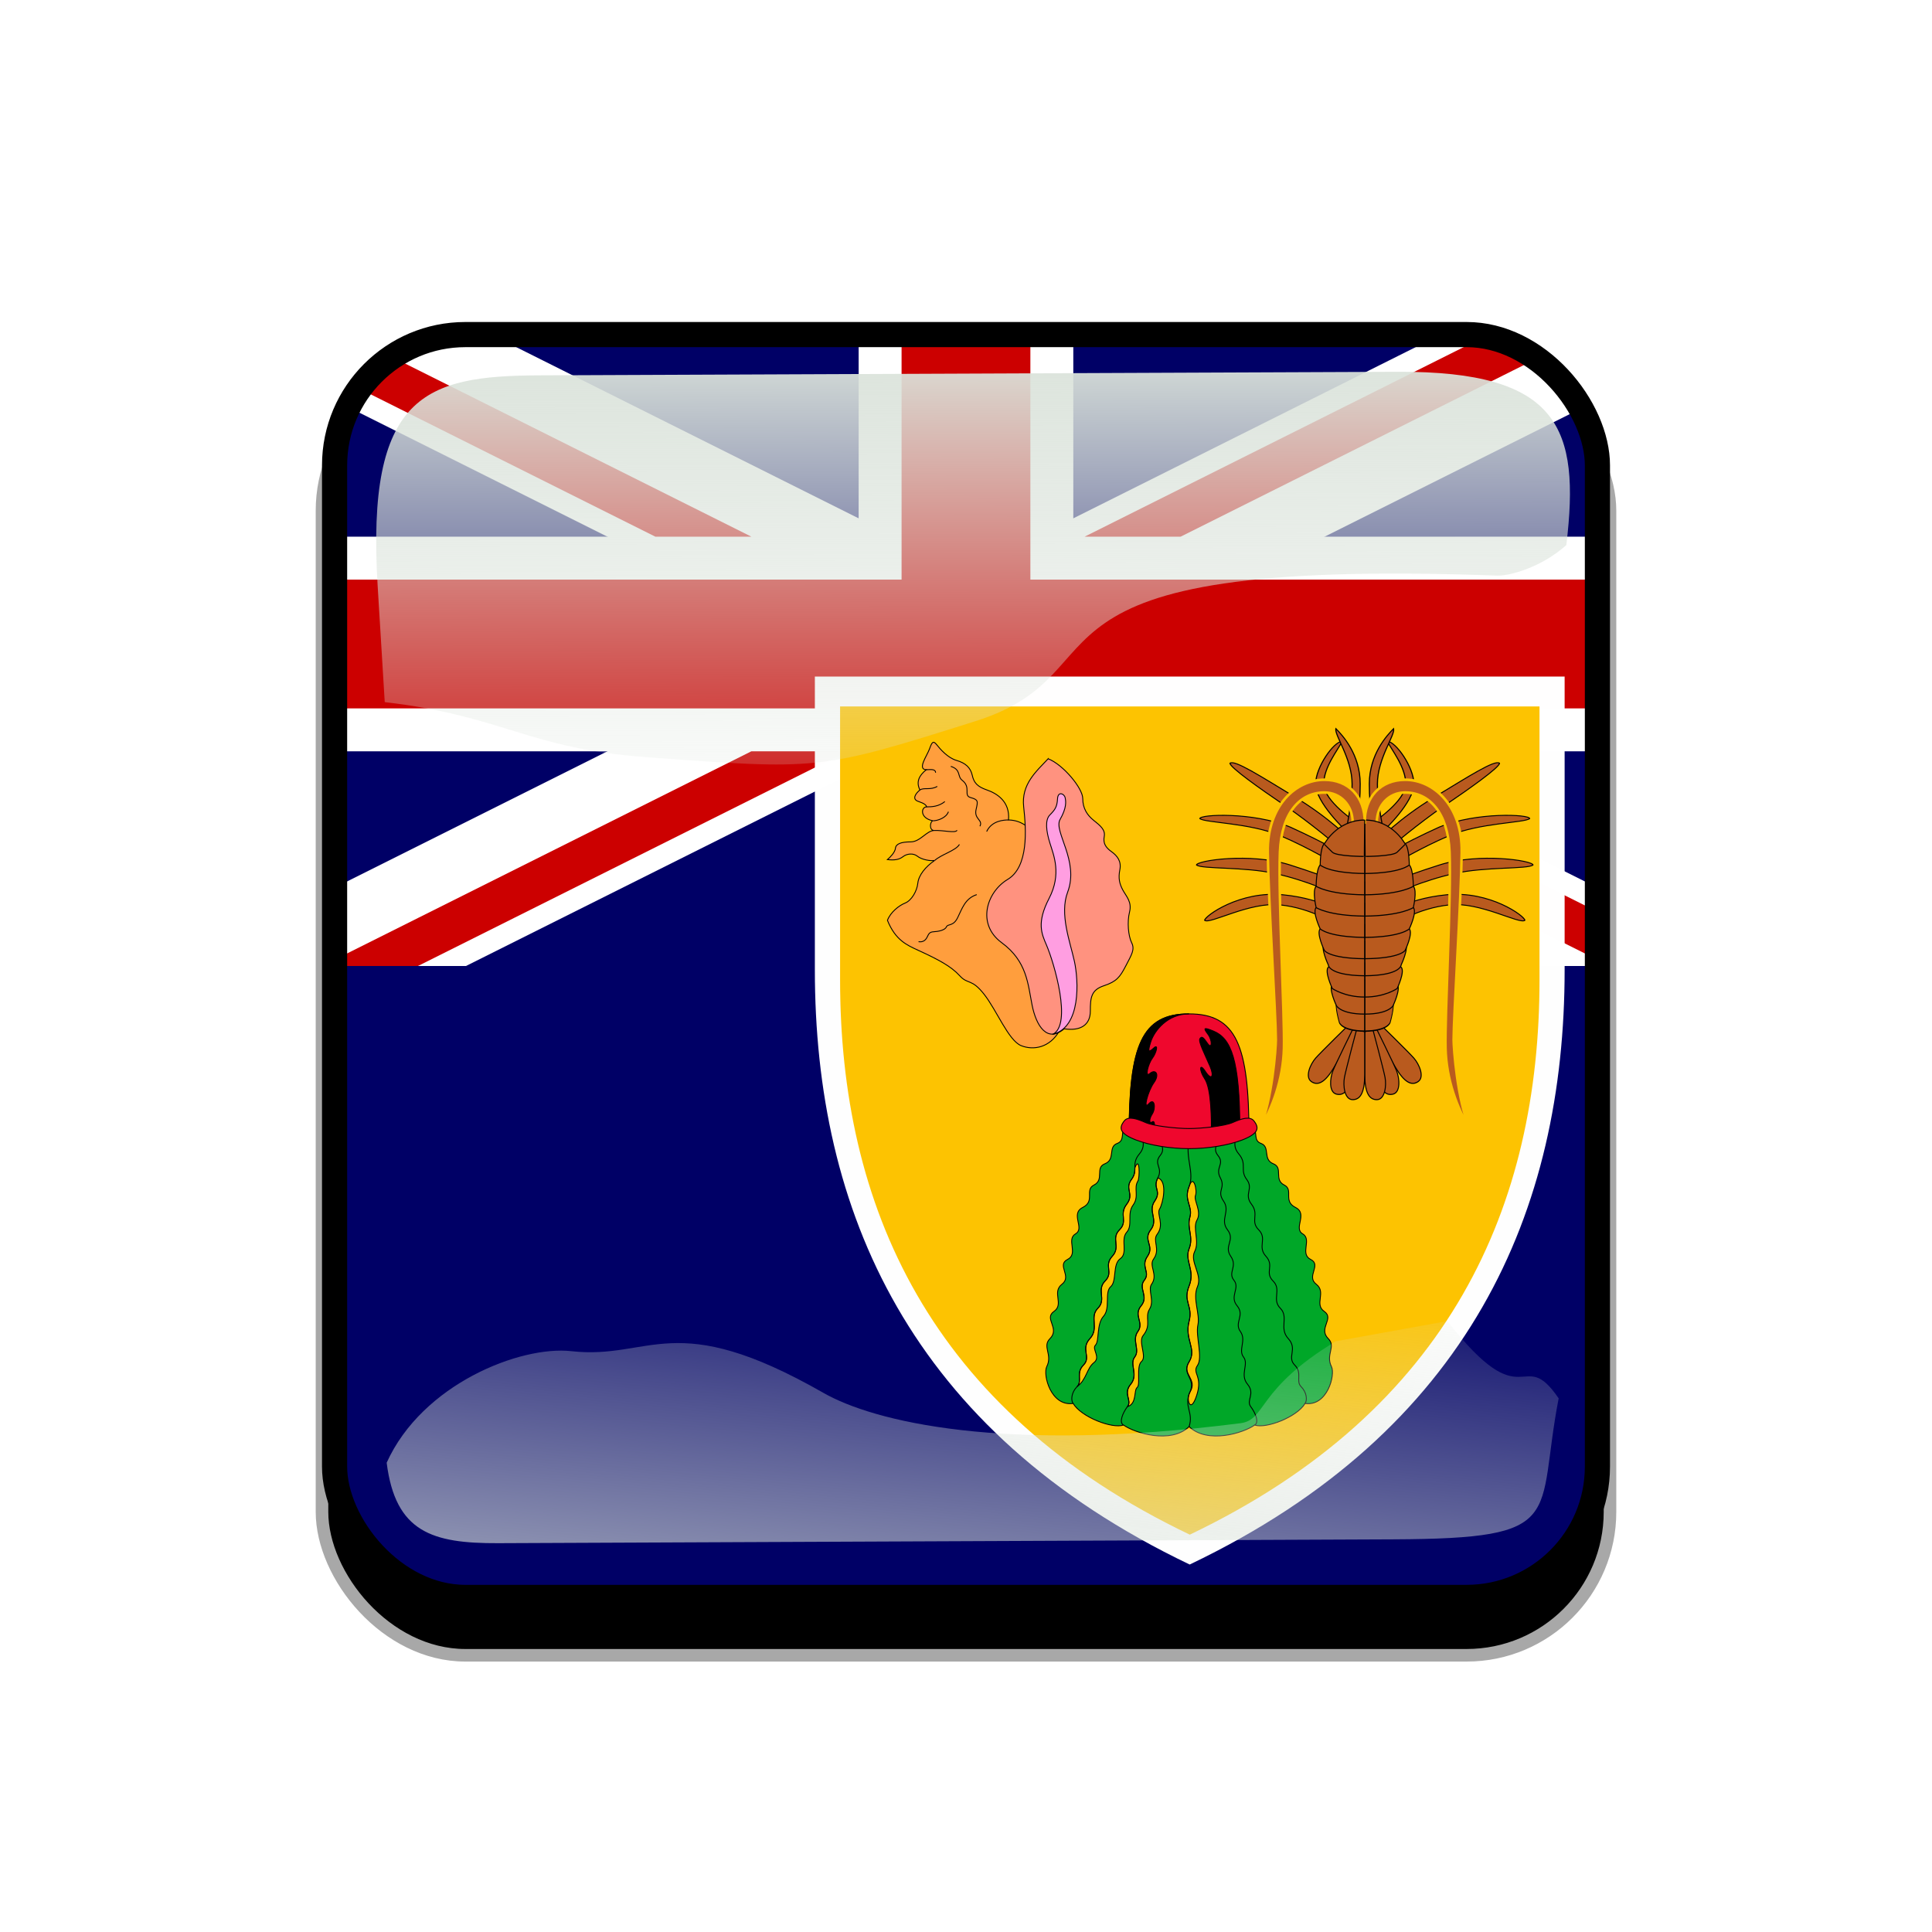 <?xml version="1.0" encoding="UTF-8" standalone="no"?>
<svg
    xmlns:inkscape="http://www.inkscape.org/namespaces/inkscape"
    xmlns:rdf="http://www.w3.org/1999/02/22-rdf-syntax-ns#"
    xmlns="http://www.w3.org/2000/svg"
    xmlns:sodipodi="http://sodipodi.sourceforge.net/DTD/sodipodi-0.dtd"
    xmlns:cc="http://creativecommons.org/ns#"
    xmlns:xlink="http://www.w3.org/1999/xlink"
    xmlns:dc="http://purl.org/dc/elements/1.1/"
    xmlns:svg="http://www.w3.org/2000/svg"
    xmlns:ns1="http://sozi.baierouge.fr"
    id="svg2"
    sodipodi:docname="template.svg"
    viewBox="0 0 768 768"
    version="1.1"
    inkscape:version="0.48.1 r9760"
  >
  <defs
      id="defs4"
    >
    <clipPath
        id="clipPathFlag"
        clipPathUnits="userSpaceOnUse"
      >
      <rect
          id="rect3918"
          style="fill-opacity:0.67;fill:#000000"
          ry="57"
          height="511"
          width="511"
          y=".5"
          x=".5"
      />
    </clipPath
    >
    <linearGradient
        id="linearGradient3852-0"
        inkscape:collect="always"
      >
      <stop
          id="stop3854-6"
          style="stop-color:#dbe3db"
          offset="0"
      />
      <stop
          id="stop3856-1"
          style="stop-color:#dbe3db;stop-opacity:0"
          offset="1"
      />
    </linearGradient
    >
    <linearGradient
        id="linearGradient5122"
        y2="523.41"
        xlink:href="#linearGradient3852-0"
        gradientUnits="userSpaceOnUse"
        x2="358.08"
        gradientTransform="matrix(1.157 0 0 1.317 -91.204 -253.99)"
        y1="705.76"
        x1="342.19"
        inkscape:collect="always"
    />
    <linearGradient
        id="linearGradient5125"
        y2="360.92"
        xlink:href="#linearGradient3852-0"
        gradientUnits="userSpaceOnUse"
        x2="405.75"
        gradientTransform="matrix(.953 0 0 .866 11.575 -4.502)"
        y1="118.06"
        x1="405.26"
        inkscape:collect="always"
    />
    <filter
        id="filter5740"
        inkscape:collect="always"
      >
      <feGaussianBlur
          id="feGaussianBlur5742"
          stdDeviation="5.12"
          inkscape:collect="always"
      />
    </filter
    >
    <clipPath
        id="clipPath5796"
        clipPathUnits="userSpaceOnUse"
      >
      <rect
          id="rect5798"
          style="stroke:#00fa00;stroke-width:20;fill:none"
          ry="57"
          height="512"
          width="512"
          y="0"
          x="0"
          inkscape:label="#rect4203"
      />
    </clipPath
    >
    <filter
        id="filter5912"
        inkscape:collect="always"
      >
      <feGaussianBlur
          id="feGaussianBlur5914"
          stdDeviation="17.92"
          inkscape:collect="always"
      />
    </filter
    >
  </defs
  >
  <sodipodi:namedview
      id="base"
      bordercolor="#666666"
      inkscape:pageshadow="2"
      inkscape:window-y="24"
      pagecolor="#ffffff"
      inkscape:window-height="723"
      inkscape:window-maximized="1"
      inkscape:zoom="0.65494792"
      inkscape:window-x="0"
      showgrid="false"
      borderopacity="1.0"
      inkscape:cx="191.61829"
      inkscape:cy="384"
      inkscape:window-width="1280"
      inkscape:pageopacity="0.0"
      inkscape:document-units="px"
  />
  <g
      id="template-button"
      inkscape:label="template-button"
    >&gt;
  <g
        id="00"
        inkscape:label="00"
        transform="translate(90,90)"
      ><rect
          id="shadow"
          style="filter:url(#filter5912);stroke:#a8a8a8;stroke-width:5;fill:#000000"
          ry="57"
          height="512"
          width="512"
          y="56"
          x="38"
          inkscape:label="#rect4203"
      /></g
    >
  <g
        id="01"
        clip-path="url(#clipPathFlag)"
        inkscape:label="01"
        transform="translate(128,128)"
      ><rect
          id="mask"
          style="fill:#0000ff"
          ry="57"
          height="512"
          width="512"
          y="0"
          x="0"
          inkscape:label="#rect4203"
      /><g
          id="flag"
          inkscape:label="#g3414"
          clip-path="url(#clipPath3680)"
        ><path
            id="path14"
            style="fill:#000066"
            inkscape:connector-curvature="0"
            d="m1024 512v-512h-1024v512h1024z"
        /><g
            id="g1690"
            transform="matrix(1.024 0 0 1.024 0 0)"
          ><rect
              id="rect3207"
              style="fill-rule:evenodd;fill:#000066"
              height="250"
              width="500"
              y="-1.1369e-13"
              x="0"
          /><g
              id="g878"
              transform="matrix(8.333 0 0 8.333 0 -0)"
            ><path
                id="path879"
                style="stroke-width:1pt;fill:#ffffff"
                inkscape:connector-curvature="0"
                d="m0 0v3.354l53.292 26.646h6.708v-3.354l-53.292-26.646h-6.708zm60 0v3.354l-53.292 26.646h-6.708v-3.354l53.292-26.646h6.708z"
            /><path
                id="path880"
                style="stroke-width:1pt;fill:#ffffff"
                inkscape:connector-curvature="0"
                d="m25 0v30h10v-30h-10zm-25 10v10h60v-10h-60z"
            /><path
                id="path881"
                style="stroke-width:1pt;fill:#cc0000"
                inkscape:connector-curvature="0"
                d="m0 12v6h60v-6h-60zm27-12v30h6v-30h-6z"
            /><path
                id="path882"
                style="stroke-width:1pt;fill:#cc0000"
                inkscape:connector-curvature="0"
                d="m0 30 20-10h4.472l-20 10h-4.472zm0-30 20 10h-4.472l-15.528-7.764v-2.236zm35.528 10 20-10h4.472l-20 10h-4.472zm24.472 20-20-10h4.472l15.528 7.764v2.236z"
            /></g
          ></g
        ><g
            id="g2827"
            transform="matrix(1.368 0 0 1.368 -886.21 -93.326)"
          ><path
              id="path1392"
              style="fill-opacity:.996;fill:#ffffff"
              inkscape:connector-curvature="0"
              d="m1008.9 171.25v85.175c0 69.928-27.467 133.94-108.95 172.85-81.45-38.91-108.92-102.92-108.92-172.85v-85.175h217.91z"
          /><path
              id="path18"
              style="fill-opacity:.996;fill:#fdc300"
              inkscape:connector-curvature="0"
              d="m1001.6 179.93v79.444c0 65.223-25.619 124.93-101.62 161.22-76.004-36.291-101.62-95.996-101.62-161.22v-79.444h203.25z"
          /><g
              id="g20"
              transform="matrix(4.166 0 0 4.167 -5.459 -5.46)"
            ><path
                id="path22"
                style="stroke:#000000;stroke-width:.062;fill:#ff9e3d"
                inkscape:connector-curvature="0"
                d="m205.96 52.847c-0.353-0.265-0.736-0.427-1.265-0.441 0.117-1.295-0.824-1.854-1.501-2.089-0.676-0.235-0.912-0.5-1.029-1.03-0.118-0.53-0.471-0.853-1.089-1.03-0.618-0.177-1.148-0.794-1.383-1.089-0.235-0.294-0.324-0.235-0.5 0.265-0.177 0.5-0.883 1.442-0.236 1.471-0.47 0.382-0.735 0.824-0.441 1.412-0.324 0.265-0.559 0.647-0.118 0.794 0.442 0.147 0.559 0.265 0.589 0.383-0.397 0-0.5 0.794 0.441 0.971-0.206 0.029-0.294 0.677 0.089 0.677-0.53 0-0.972 0.794-1.648 0.794-0.677 0-1.03 0.147-1.059 0.441-0.03 0.294-0.383 0.647-0.559 0.794 0.5 0.059 0.823 0 1.088-0.206s0.706-0.265 1.001-0.029c0.294 0.235 0.912 0.353 1.206 0.294-0.647 0.441-1.118 1.03-1.177 1.589-0.059 0.559-0.441 1.206-0.883 1.383-0.441 0.176-1.029 0.647-1.235 1.206 0.559 1.383 1.352 1.724 2.147 2.089 1.413 0.647 2.295 1.118 2.884 1.765 0.588 0.647 0.824 0.176 1.706 1.294 0.883 1.118 1.707 3.236 2.589 3.59 0.883 0.353 2.001 0.118 2.648-1 0.648-1.118 1.06-12.416-2.265-14.299z"
            /><path
                id="path24"
                style="stroke:#000000;stroke-width:.062;fill:#ff927f"
                inkscape:connector-curvature="0"
                d="m207.46 48.139c-0.824 0.883-1.884 1.765-1.707 3.354s0.353 4.178-1.118 5.061c-1.471 0.883-2.177 3.119-0.412 4.413 1.765 1.295 1.824 2.884 2.118 4.355 0.295 1.471 1.06 2.648 2.237 1.648 1.176 0.176 1.824-0.294 1.824-1.236s0.059-1.471 0.941-1.765c0.883-0.294 1.118-0.589 1.53-1.383 0.412-0.794 0.647-1.147 0.412-1.618-0.235-0.471-0.324-1.442-0.147-2.148 0.177-0.706-0.235-1.089-0.471-1.53-0.235-0.441-0.323-0.824-0.206-1.412 0.118-0.589-0.176-0.971-0.588-1.265-0.412-0.294-0.589-0.588-0.5-1.059 0.088-0.471-0.295-0.765-0.736-1.118s-0.765-0.824-0.765-1.53c0-0.706-1.353-2.354-2.412-2.766z"
            /><path
                id="path26"
                style="stroke:#000000;stroke-width:.062;fill:#ff9ee1"
                inkscape:connector-curvature="0"
                d="m207.79 67.352c1.971-0.5 1.795-3.737 1.501-5.09-0.295-1.353-1.051-3.292-0.471-4.825 0.824-2.177-1.001-4.237-0.53-5.061 0.471-0.824 0.412-1.265 0.353-1.53-0.058-0.265-0.5-0.471-0.529 0.088-0.03 0.559-0.177 0.765-0.53 1.118s-0.265 1.118 0 1.971c0.265 0.853 0.824 2.148-0.059 3.854-0.882 1.706-0.519 2.467-0.176 3.266 0.529 1.236 1.795 5.531 0.441 6.208z"
            /><path
                id="path28"
                style="stroke:#000000;stroke-width:.062;fill:none"
                inkscape:connector-curvature="0"
                d="m198.96 48.904c0.221 0 0.648-0.088 0.648 0.206"
            /><path
                id="path30"
                style="stroke:#000000;stroke-width:.062;fill:none"
                inkscape:connector-curvature="0"
                d="m198.52 50.316c0.265-0.191 0.736 0.029 1.206-0.25"
            /><path
                id="path32"
                style="stroke:#000000;stroke-width:.062;fill:none"
                inkscape:connector-curvature="0"
                d="m198.99 51.493c0.353 0 0.824-0.015 1.265-0.368"
            /><path
                id="path34"
                style="stroke:#000000;stroke-width:.062;fill:none"
                inkscape:connector-curvature="0"
                d="m199.43 52.464c0.324 0 0.927-0.206 1.074-0.632"
            /><path
                id="path36"
                style="stroke:#000000;stroke-width:.062;fill:none"
                inkscape:connector-curvature="0"
                d="m199.52 53.141c0.632-0.029 1.471 0.206 1.588-0.015"
            /><path
                id="path38"
                style="stroke:#000000;stroke-width:.062;fill:none"
                inkscape:connector-curvature="0"
                d="m199.55 55.23c0.441-0.412 1.486-0.691 1.721-1.118"
            /><path
                id="path40"
                style="stroke:#000000;stroke-width:.062;fill:none"
                inkscape:connector-curvature="0"
                d="m200.67 48.669c0.735 0.235 0.431 0.69 0.794 0.971 0.648 0.5 0.059 1.059 0.589 1.206 0.529 0.147 0.52 0.236 0.382 0.824-0.162 0.692 0.5 0.721 0.265 1.177"
            /><path
                id="path42"
                style="stroke:#000000;stroke-width:.062;fill:none"
                inkscape:connector-curvature="0"
                d="m204.7 52.406c-0.294 0-1.162 0.029-1.53 0.809"
            /><path
                id="path44"
                style="stroke:#000000;stroke-width:.062;fill:none"
                inkscape:connector-curvature="0"
                d="m198.42 60.894c0.339 0.059 0.508-0.134 0.603-0.324 0.103-0.206 0.147-0.353 0.456-0.368 0.309-0.015 0.78-0.103 0.883-0.338 0.103-0.235 0.471-0.015 0.78-0.633 0.309-0.618 0.515-1.353 1.338-1.618"
            /></g
          ><g
              id="g136"
              transform="matrix(4.166 0 0 4.167 -5.459 -5.46)"
            ><path
                id="path138"
                style="stroke:#000000;stroke-width:.062;fill:#00a728"
                inkscape:connector-curvature="0"
                d="m221.76 73.75c0.333 0.484-0.012 1.007 0.553 1.216 0.662 0.245 0.084 1.116 0.865 1.422 0.692 0.272 0.005 1.105 0.753 1.478 0.669 0.335-0.112 1.116 0.781 1.562 0.892 0.446-0.168 1.45 0.502 1.841 0.669 0.391-0.223 1.395 0.558 1.785 0.781 0.39-0.335 1.171 0.39 1.729 0.725 0.558-0.167 1.395 0.558 1.897s-0.445 1.173 0.279 1.897c0.558 0.558-0.201 1.104 0.223 1.952 0.279 0.558-0.279 2.789-1.841 2.566-0.558 0.948-2.733 1.785-3.514 1.506-0.781 0.558-3.291 1.339-4.575 0.112-1.282 1.227-3.793 0.446-4.574-0.112-0.781 0.279-2.956-0.558-3.514-1.506-1.562 0.223-2.12-2.008-1.841-2.566 0.424-0.848-0.335-1.395 0.223-1.952 0.724-0.724-0.446-1.395 0.279-1.897s-0.167-1.339 0.558-1.897c0.725-0.558-0.391-1.339 0.39-1.729 0.781-0.391-0.111-1.395 0.558-1.785 0.67-0.391-0.39-1.395 0.502-1.841 0.893-0.446 0.112-1.227 0.781-1.562 0.748-0.374 0.061-1.206 0.753-1.478 0.781-0.307 0.203-1.177 0.865-1.422 0.574-0.212 0.208-0.749 0.57-1.239 1.661 0.653 6.803 1.122 8.918 0.023z"
            /><g
                id="g140"
              ><path
                  id="path142"
                  style="fill-opacity:.996;stroke:#000000;stroke-width:.062;fill:#fdc300"
                  inkscape:connector-curvature="0"
                  d="m213.51 76.668c0.001 0.251-0.005 0.5-0.237 0.809-0.502 0.669 0.223 1.004-0.335 1.729-0.557 0.725 0.112 1.171-0.502 1.785-0.613 0.614 0.112 1.171-0.502 1.841-0.613 0.669 0.112 1.116-0.502 1.729-0.613 0.614 0.112 1.283-0.502 1.897-0.613 0.614 0.112 1.395-0.558 2.12-0.669 0.725 0.112 1.283-0.446 1.841-0.558 0.558-0.056 1.116-0.446 1.506 0.669-0.502 0.669-1.283 1.171-1.673 0.502-0.391-0.167-0.948 0.112-1.227s0.056-1.45 0.558-2.008c0.502-0.558 0.056-1.673 0.502-2.064s0.111-1.562 0.669-1.952 0-1.339 0.446-1.841c0.447-0.502 0-1.283 0.447-1.897 0.446-0.614 0.02-1.171 0.334-1.673 0.14-0.223 0.14-1.841-0.209-0.92z"
              /><path
                  id="path144"
                  style="fill-opacity:.996;stroke:#000000;stroke-width:.062;fill:#fdc300"
                  inkscape:connector-curvature="0"
                  d="m215.12 77.365c-0.39 0.725 0.279 0.892-0.223 1.618s0.279 1.283-0.279 2.008 0.279 1.116-0.223 1.841c-0.502 0.725 0.223 1.116-0.223 1.673-0.447 0.558 0.334 1.116-0.223 1.785-0.558 0.669 0.223 1.171-0.224 1.785-0.446 0.614 0.168 1.283-0.223 1.785-0.39 0.502 0.279 1.227-0.279 1.897s0.112 1.116-0.223 1.562c0.67-0.223 0.419-1.144 0.67-1.339 0.251-0.195-0.084-1.478 0.306-1.813 0.391-0.335-0.251-1.367 0.112-1.813 0.614-0.753 0.084-1.255 0.446-1.841 0.363-0.586-0.138-1.338 0.14-1.729 0.474-0.669-0.21-1.273 0.139-1.757 0.502-0.697-0.097-1.272 0.251-1.729 0.53-0.697-0.056-1.395 0.168-1.757 0.223-0.363 0.585-1.925-0.112-2.175z"
              /><path
                  id="path146"
                  style="fill-opacity:.996;stroke:#000000;stroke-width:.062;fill:#fdc300"
                  inkscape:connector-curvature="0"
                  d="m217.29 77.974c-0.39 0.972 0.279 1.361 0.056 2.138-0.223 0.778 0.279 1.361-0.056 2.203-0.334 0.842 0.447 1.49 0 2.592-0.446 1.102 0.288 1.376 0 2.462-0.334 1.264 0.558 1.933 0 2.826-0.557 0.892 0.639 1.188 0.056 2.12-0.279 0.446 0.028 1.59 0.474 0.223 0.447-1.367-0.334-1.534 0.056-2.092 0.391-0.558-0.139-2.036 0.028-2.817 0.168-0.781-0.39-1.841-0.028-2.678 0.363-0.837-0.558-1.729-0.195-2.454 0.363-0.725-0.167-1.618 0.167-2.203 0.335-0.586-0.251-1.367-0.111-1.701 0.139-0.335-0.14-1.571-0.447-0.618z"
              /></g
            ><path
                id="path148"
                style="stroke:#000000;stroke-width:.062;fill:#ef072d"
                inkscape:connector-curvature="0"
                d="m221.47 74.408c0-6.303-0.892-8.479-4.184-8.479-3.291 0-4.183 2.175-4.183 8.479h8.367z"
            /><g
                id="g150"
              ><path
                  id="path152"
                  style="stroke:#000000;stroke-width:.062;fill:none"
                  inkscape:connector-curvature="0"
                  d="m214.33 73.906c-0.614 0.614 0.112 1.06-0.502 1.785-0.614 0.725-0.056 1.116-0.558 1.785s0.223 1.004-0.335 1.729c-0.557 0.725 0.112 1.171-0.502 1.785-0.613 0.614 0.112 1.171-0.502 1.841-0.613 0.669 0.112 1.116-0.502 1.729-0.613 0.614 0.112 1.283-0.502 1.897-0.613 0.614 0.112 1.395-0.558 2.12-0.669 0.725 0.112 1.283-0.446 1.841-0.558 0.558-0.056 1.116-0.446 1.506-0.391 0.391-0.446 0.934-0.279 1.171"
              /><path
                  id="path154"
                  style="stroke:#000000;stroke-width:.062;fill:none"
                  inkscape:connector-curvature="0"
                  d="m215.5 74.129c-0.557 0.725 0.279 1.06-0.223 1.673-0.502 0.614 0.223 0.837-0.167 1.562s0.279 0.892-0.223 1.618 0.279 1.283-0.279 2.008 0.279 1.116-0.223 1.841c-0.502 0.725 0.223 1.116-0.223 1.673-0.447 0.558 0.334 1.116-0.223 1.785-0.558 0.669 0.223 1.171-0.224 1.785-0.446 0.614 0.168 1.283-0.223 1.785-0.39 0.502 0.279 1.227-0.279 1.897s0.112 1.116-0.223 1.562c-0.335 0.446-0.599 1.102-0.279 1.283"
              /><path
                  id="path156"
                  style="stroke:#000000;stroke-width:.062;fill:none"
                  inkscape:connector-curvature="0"
                  d="m217.29 74.799c-0.278 1.166 0.391 2.203 0 3.175-0.39 0.972 0.279 1.361 0.056 2.138-0.223 0.778 0.279 1.361-0.056 2.203-0.334 0.842 0.447 1.49 0 2.592-0.446 1.102 0.288 1.376 0 2.462-0.334 1.264 0.558 1.933 0 2.826-0.557 0.892 0.503 1.116 0.056 2.12-0.446 1.004 0.279 1.395-0.056 2.399"
              /><path
                  id="path158"
                  style="stroke:#000000;stroke-width:.062;fill:none"
                  inkscape:connector-curvature="0"
                  d="m220.25 73.906c0.614 0.614-0.112 1.06 0.502 1.785 0.614 0.725 0.056 1.116 0.558 1.785s-0.223 1.004 0.335 1.729c0.557 0.725-0.112 1.171 0.502 1.785 0.613 0.614-0.112 1.171 0.502 1.841 0.613 0.669-0.112 1.116 0.502 1.729 0.613 0.614-0.112 1.283 0.502 1.897 0.613 0.614-0.112 1.395 0.558 2.12 0.669 0.725-0.112 1.283 0.446 1.841 0.558 0.558 0.056 1.116 0.446 1.506 0.391 0.391 0.447 0.934 0.279 1.171"
              /><path
                  id="path160"
                  style="stroke:#000000;stroke-width:.062;fill:none"
                  inkscape:connector-curvature="0"
                  d="m219.08 74.129c0.557 0.725-0.279 1.06 0.223 1.673 0.502 0.614-0.223 0.837 0.167 1.562 0.391 0.725-0.279 0.892 0.223 1.618s-0.279 1.283 0.279 2.008-0.279 1.116 0.223 1.841c0.502 0.725-0.223 1.116 0.223 1.673 0.447 0.558-0.334 1.116 0.224 1.785 0.557 0.669-0.224 1.171 0.223 1.785 0.446 0.614-0.168 1.283 0.223 1.785 0.39 0.502-0.279 1.227 0.279 1.897s-0.112 1.116 0.223 1.562c0.335 0.446 0.6 1.102 0.279 1.283"
              /></g
            ><path
                id="path162"
                style="stroke:#000000;stroke-width:.062;fill:#000000"
                inkscape:connector-curvature="0"
                d="m213.11 74.408c0-6.303 0.892-8.479 4.183-8.479-1.506 0-2.426 1.171-2.677 1.952s-0.112 0.725 0.223 0.418 0.167 0.363-0.111 0.725c-0.279 0.363-0.558 1.395-0.168 1.06 0.391-0.335 0.697 0.056 0.279 0.641s-0.781 1.952-0.363 1.478c0.419-0.474 0.502 0.307 0.252 0.697-0.252 0.391-0.224 0.725 0 0.558 0.223-0.167 0.195 0.641-0.028 0.948h-1.59z"
            /><path
                id="path164"
                style="stroke:#000000;stroke-width:.062;fill:#000000"
                inkscape:connector-curvature="0"
                d="m220.83 74.046c0-4.937-0.613-6.415-1.84-6.917-0.695-0.285-0.715-0.223-0.383 0.223s0.281 1.088-0.026 0.641c-0.306-0.446-0.408-0.53-0.536-0.335-0.128 0.195 0.357 1.116 0.715 1.952 0.288 0.673 0.102 1.004-0.332 0.335s-0.434-0.063-0.053 0.502c0.489 0.725 0.474 2.929 0.474 3.849l1.981-0.251z"
            /><path
                id="path166"
                style="stroke:#000000;stroke-width:.062;fill:#ef072d"
                inkscape:connector-curvature="0"
                d="m217.29 75.329c1.311 0 2.746-0.234 3.71-0.608 1.144-0.444 1.205-0.834 0.809-1.333-0.279-0.351-0.893-0.14-1.478 0.117-0.586 0.257-2.204 0.421-3.041 0.421-0.836 0-2.454-0.164-3.04-0.421-0.585-0.257-1.199-0.468-1.478-0.117-0.396 0.498-0.335 0.888 0.809 1.333 0.963 0.374 2.399 0.608 3.709 0.608z"
            /></g
          ><g
              id="g1070"
              transform="matrix(.896 0 0 .896 239.49 59.739)"
            ><path
                id="path577"
                style="fill-rule:evenodd;stroke:#000000;stroke-width:4.375;fill:#b95a1e"
                d="m779.41 912.6s-0.12 103.6 0 179.24c0.12 75.63 19.822 104.91 54.262 103.59 34.44-1.33 41.108-58.83 34.531-92.08-6.577-33.26-53.24-198.97-53.24-198.97l-35.553 8.222z"
                sodipodi:nodetypes="cccccc"
                inkscape:connector-curvature="0"
                transform="matrix(.063 -.041 .039 .067 712.1 209.87)"
            /><path
                id="path576"
                style="fill-rule:evenodd;stroke:#000000;stroke-width:4.375;fill:#b95a1e"
                d="m779.41 912.6s-0.12 103.6 0 179.24c0.12 75.63 19.822 104.91 54.262 103.59 34.44-1.33 41.108-58.83 34.531-92.08-6.577-33.26-53.24-198.97-53.24-198.97l-35.553 8.222z"
                sodipodi:nodetypes="cccccc"
                inkscape:connector-curvature="0"
                transform="matrix(.072 -.016 .015 .076 725.15 182.35)"
            /><path
                id="path575"
                style="fill-rule:evenodd;stroke:#000000;stroke-width:4.375;fill:#b95a1e"
                d="m779.41 912.6s-0.12 103.6 0 179.24c0.12 75.63 19.822 104.91 54.262 103.59 34.44-1.33 41.108-58.83 34.531-92.08-6.577-33.26-53.24-198.97-53.24-198.97l-35.553 8.222z"
                sodipodi:nodetypes="cccccc"
                inkscape:connector-curvature="0"
                transform="matrix(.074 0 0 .078 736.23 168.42)"
            /><path
                id="path574"
                style="fill-rule:evenodd;stroke:#000000;stroke-width:5.554;fill:#b95a1e"
                d="m779.53 255.12c159.57-1.394 177.16-35.432 177.16-35.432s35.43-70.866 17.716-88.584c-17.717-17.716-194.88-17.716-194.88-17.716v141.73z"
                sodipodi:nodetypes="ccscc"
                inkscape:connector-curvature="0"
                transform="matrix(.046 0 0 .078 758.11 219.55)"
            /><path
                id="path570"
                style="fill-rule:evenodd;stroke:#000000;stroke-width:4.375;fill:#b95a1e"
                d="m779.53 255.12c106.3 0 124.02-35.432 124.02-35.432s35.43-70.866 17.716-88.584c-17.717-17.716-141.73-17.716-141.73-17.716v141.73z"
                sodipodi:nodetypes="ccscc"
                inkscape:connector-curvature="0"
                transform="matrix(.074 0 0 .078 736.23 214.02)"
            /><path
                id="path569"
                style="fill-rule:evenodd;stroke:#000000;stroke-width:4.375;fill:#b95a1e"
                d="m779.53 255.12c88.583 0 141.73-35.433 141.73-35.433s35.43-70.866 17.716-88.584c-17.72-17.72-159.45-17.71-159.45-17.71v141.73z"
                sodipodi:nodetypes="ccscc"
                inkscape:connector-curvature="0"
                transform="matrix(.074 0 0 .078 736.23 208.49)"
            /><path
                id="path554"
                style="fill-rule:evenodd;stroke:#000000;stroke-width:3.927;fill:#b95a1e"
                d="m832.68 113.39s70.866-88.583 194.88-177.17c124.01-88.582 213.73-156.72 230.31-141.73 0 17.717-106.3 106.3-194.88 177.17-88.59 70.86-194.89 177.16-194.89 177.16l-35.433-35.433z"
                sodipodi:nodetypes="cscscc"
                inkscape:connector-curvature="0"
                transform="matrix(.092 0 0 .078 721.87 168.58)"
            /><path
                id="path557"
                style="fill-rule:evenodd;stroke:#000000;stroke-width:3.927;fill:#b95a1e"
                d="m832.68 113.39s70.05-52.025 204.38-124.02c132.23-63.918 318.89-53.15 318.89-35.433-17.71 17.716-177.16 17.716-283.46 70.866-101.48 50.729-204.39 124.01-204.39 124.01l-35.433-35.433z"
                sodipodi:nodetypes="cscscc"
                inkscape:connector-curvature="0"
                transform="matrix(.092 0 0 .078 722.63 174.11)"
            /><path
                id="path558"
                style="fill-rule:evenodd;stroke:#000000;stroke-width:3.927;fill:#b95a1e"
                d="m832.68 113.39s61.675-35.068 204.38-88.583c141.72-53.15 329.87-17.717 329.87 0-17.7 17.713-170.4 6.944-276.7 35.429-109.99 27.758-222.09 88.584-222.09 88.584l-35.433-35.433z"
                sodipodi:nodetypes="cscscc"
                inkscape:connector-curvature="0"
                transform="matrix(.092 0 0 .078 722.7 183.63)"
            /><path
                id="path559"
                style="fill-rule:evenodd;stroke:#000000;stroke-width:3.927;fill:#b95a1e"
                d="m832.68 113.39s71.079-70.976 222.47-88.583c152.3-17.72 276.3 88.583 276.3 106.29-17.7 17.72-159.5-77.972-265.7-64.286-112.67 13.654-197.69 82.006-197.69 82.006l-35.433-35.433z"
                sodipodi:nodetypes="cscscc"
                inkscape:connector-curvature="0"
                transform="matrix(.092 0 0 .078 723.32 193.29)"
            /><path
                id="path568"
                style="fill-rule:evenodd;stroke:#000000;stroke-width:4.375;fill:#b95a1e"
                d="m779.53 255.12c159.57-1.394 159.45-45.508 159.45-45.508s35.43-70.866 17.716-88.584c-17.717-17.716-177.16-7.64-177.16-7.64v141.73z"
                sodipodi:nodetypes="ccscc"
                inkscape:connector-curvature="0"
                transform="matrix(.074 0 0 .078 736.23 201.59)"
            /><path
                id="path567"
                style="fill-rule:evenodd;stroke:#000000;stroke-width:4.375;fill:#b95a1e"
                d="m779.53 255.12c159.57-1.394 177.16-35.432 177.16-35.432s35.43-70.866 17.716-88.584c-17.717-17.716-194.88-17.716-194.88-17.716v141.73z"
                sodipodi:nodetypes="ccscc"
                inkscape:connector-curvature="0"
                transform="matrix(.074 0 0 .078 736.23 196.06)"
            /><path
                id="path565"
                style="fill-rule:evenodd;stroke:#000000;stroke-width:4.375;fill:#b95a1e"
                d="m779.53 255.12c159.57-1.394 194.88-35.433 194.88-35.433s35.43-70.866 17.716-88.583c-17.717-17.716-212.6-17.716-212.6-17.716v141.73z"
                sodipodi:nodetypes="ccscc"
                inkscape:connector-curvature="0"
                transform="matrix(.074 0 0 .078 736.23 189.15)"
            /><path
                id="path566"
                style="fill-rule:evenodd;stroke:#000000;stroke-width:4.375;fill:#b95a1e"
                d="m779.53 255.12c159.57-1.394 212.6-35.433 212.6-35.433s17.714-70.866 0-88.583c-17.717-17.716-212.6-17.716-212.6-17.716v141.73z"
                sodipodi:nodetypes="ccscc"
                inkscape:connector-curvature="0"
                transform="matrix(.074 0 0 .078 736.23 182.24)"
            /><path
                id="path560"
                style="fill-rule:evenodd;stroke:#000000;stroke-width:3.927;fill:#b95a1e"
                d="m832.68 113.39s114.21-88.583 114.21-159.45c0-70.866-50.349-141.73-64.625-177.17 28.552 0 93.176 106.3 93.176 177.17 0 77.444-107.32 194.88-107.32 194.88l-35.433-35.433z"
                sodipodi:nodetypes="cscscc"
                inkscape:connector-curvature="0"
                transform="matrix(.092 0 0 .078 720.08 162.89)"
            /><path
                id="path561"
                style="fill-rule:evenodd;stroke:#000000;stroke-width:3.927;fill:#b95a1e"
                d="m832.68 113.39s-14.276-53.15-14.276-159.45c0-124.02 63.001-202.89 85.654-230.32 5.898 27.422-57.102 124.02-57.102 230.32 0 77.444 21.157 194.88 21.157 194.88l-35.433-35.433z"
                sodipodi:nodetypes="cscscc"
                inkscape:connector-curvature="0"
                transform="matrix(.092 0 0 .078 720.08 162.89)"
            /><path
                id="path564"
                style="fill-rule:evenodd;stroke:#000000;stroke-width:4.375;fill:#b95a1e"
                d="m779.53 255.12c159.57-1.394 212.6-35.433 212.6-35.433s0-70.866-17.716-88.583c-17.717-17.716-194.88-17.716-194.88-17.716v141.73z"
                sodipodi:nodetypes="ccscc"
                inkscape:connector-curvature="0"
                transform="matrix(.074 0 0 .078 736.23 175.33)"
            /><path
                id="path563"
                style="fill-rule:evenodd;stroke:#000000;stroke-width:4.375;fill:#b95a1e"
                d="m779.53 255.12c159.57-1.394 194.88-35.433 194.88-35.433s0-70.866-17.716-88.583c-17.717-17.716-177.16-17.716-177.16-17.716v141.73z"
                sodipodi:nodetypes="ccscc"
                inkscape:connector-curvature="0"
                transform="matrix(.074 0 0 .078 736.23 168.42)"
            /><path
                id="path553"
                style="fill-rule:evenodd;stroke:#fdc301;stroke-width:11.026;fill:#b95a1e"
                d="m318.9 1318.1c55.065-122.32 70.866-336.61 70.866-372.05 0-99.782-32.948-585.11-35.433-779.53s124.02-301.18 248.03-301.18c106.3 0 177.17 70.866 177.17 177.17h-53.15c0-70.866-53.15-124.02-124.02-124.02-106.3 0-187.99 83.739-194.88 248.03-7.605 189.89 21.316 682.94 17.717 814.96s-51.234 249.72-106.3 336.61z"
                sodipodi:nodetypes="csssccsssc"
                inkscape:connector-curvature="0"
                transform="matrix(-.074 0 0 .078 851.56 168.42)"
            /><path
                id="path578"
                style="fill-rule:evenodd;stroke:#000000;stroke-width:4.375;fill:#b95a1e"
                d="m779.41 912.6s-0.12 103.6 0 179.24c0.12 75.63 19.822 104.91 54.262 103.59 34.44-1.33 41.108-58.83 34.531-92.08-6.577-33.26-53.24-198.97-53.24-198.97l-35.553 8.222z"
                sodipodi:nodetypes="cccccc"
                inkscape:connector-curvature="0"
                transform="matrix(-.063 -.041 -.039 .067 875.69 209.87)"
            /><path
                id="path562"
                style="fill-rule:evenodd;stroke:#000000;stroke-width:4.375;fill:#b95a1e"
                d="m779.53 32.884c124.13 0.141 177.77 102.39 177.46 100.31l-35.734 33.347c-18.985 17.717-141.73 17.717-140.21 17.626l-1.52-151.29z"
                sodipodi:nodetypes="ccscc"
                inkscape:connector-curvature="0"
                transform="matrix(.074 0 0 .078 736.23 168.42)"
            /><path
                id="path579"
                style="fill-rule:evenodd;stroke:#000000;stroke-width:4.375;fill:#b95a1e"
                d="m779.41 912.6s-0.12 103.6 0 179.24c0.12 75.63 19.822 104.91 54.262 103.59 34.44-1.33 41.108-58.83 34.531-92.08-6.577-33.26-53.24-198.97-53.24-198.97l-35.553 8.222z"
                sodipodi:nodetypes="cccccc"
                inkscape:connector-curvature="0"
                transform="matrix(-.072 -.016 -.015 .076 862.63 182.35)"
            /><path
                id="path580"
                style="fill-rule:evenodd;stroke:#000000;stroke-width:4.375;fill:#b95a1e"
                d="m779.41 912.6s-0.12 103.6 0 179.24c0.12 75.63 19.822 104.91 54.262 103.59 34.44-1.33 41.108-58.83 34.531-92.08-6.577-33.26-53.24-198.97-53.24-198.97l-35.553 8.222z"
                sodipodi:nodetypes="cccccc"
                inkscape:connector-curvature="0"
                transform="matrix(-.074 0 0 .078 851.55 168.42)"
            /><path
                id="path581"
                style="fill-rule:evenodd;stroke:#000000;stroke-width:5.554;fill:#b95a1e"
                d="m779.53 255.12c159.57-1.394 177.16-35.432 177.16-35.432s35.43-70.866 17.716-88.584c-17.717-17.716-194.88-17.716-194.88-17.716v141.73z"
                sodipodi:nodetypes="ccscc"
                inkscape:connector-curvature="0"
                transform="matrix(-.046 0 0 .078 829.67 219.55)"
            /><path
                id="path582"
                style="fill-rule:evenodd;stroke:#000000;stroke-width:4.375;fill:#b95a1e"
                d="m779.53 255.12c106.3 0 124.02-35.432 124.02-35.432s35.43-70.866 17.716-88.584c-17.717-17.716-141.73-17.716-141.73-17.716v141.73z"
                sodipodi:nodetypes="ccscc"
                inkscape:connector-curvature="0"
                transform="matrix(-.074 0 0 .078 851.55 214.02)"
            /><path
                id="path583"
                style="fill-rule:evenodd;stroke:#000000;stroke-width:4.375;fill:#b95a1e"
                d="m779.53 255.12c88.583 0 141.73-35.433 141.73-35.433s35.43-70.866 17.716-88.584c-17.72-17.72-159.45-17.71-159.45-17.71v141.73z"
                sodipodi:nodetypes="ccscc"
                inkscape:connector-curvature="0"
                transform="matrix(-.074 0 0 .078 851.55 208.49)"
            /><path
                id="path584"
                style="fill-rule:evenodd;stroke:#000000;stroke-width:3.927;fill:#b95a1e"
                d="m832.68 113.39s70.866-88.583 194.88-177.17c124.01-88.582 213.73-156.72 230.31-141.73 0 17.717-106.3 106.3-194.88 177.17-88.59 70.86-194.89 177.16-194.89 177.16l-35.433-35.433z"
                sodipodi:nodetypes="cscscc"
                inkscape:connector-curvature="0"
                transform="matrix(-.092 0 0 .078 865.91 168.58)"
            /><path
                id="path585"
                style="fill-rule:evenodd;stroke:#000000;stroke-width:3.927;fill:#b95a1e"
                d="m832.68 113.39s70.05-52.025 204.38-124.02c132.23-63.918 318.89-53.15 318.89-35.433-17.71 17.716-177.16 17.716-283.46 70.866-101.48 50.729-204.39 124.01-204.39 124.01l-35.433-35.433z"
                sodipodi:nodetypes="cscscc"
                inkscape:connector-curvature="0"
                transform="matrix(-.092 0 0 .078 865.16 174.11)"
            /><path
                id="path586"
                style="fill-rule:evenodd;stroke:#000000;stroke-width:3.927;fill:#b95a1e"
                d="m832.68 113.39s61.675-35.068 204.38-88.583c141.72-53.15 329.87-17.717 329.87 0-17.7 17.713-170.4 6.944-276.7 35.429-109.99 27.758-222.09 88.584-222.09 88.584l-35.433-35.433z"
                sodipodi:nodetypes="cscscc"
                inkscape:connector-curvature="0"
                transform="matrix(-.092 0 0 .078 865.09 183.63)"
            /><path
                id="path587"
                style="fill-rule:evenodd;stroke:#000000;stroke-width:3.927;fill:#b95a1e"
                d="m832.68 113.39s71.079-70.976 222.47-88.583c152.3-17.72 276.3 88.583 276.3 106.29-17.7 17.72-159.5-77.972-265.7-64.286-112.67 13.654-197.69 82.006-197.69 82.006l-35.433-35.433z"
                sodipodi:nodetypes="cscscc"
                inkscape:connector-curvature="0"
                transform="matrix(-.092 0 0 .078 864.47 193.29)"
            /><path
                id="path588"
                style="fill-rule:evenodd;stroke:#000000;stroke-width:4.375;fill:#b95a1e"
                d="m779.53 255.12c159.57-1.394 159.45-45.508 159.45-45.508s35.43-70.866 17.716-88.584c-17.717-17.716-177.16-7.64-177.16-7.64v141.73z"
                sodipodi:nodetypes="ccscc"
                inkscape:connector-curvature="0"
                transform="matrix(-.074 0 0 .078 851.55 201.59)"
            /><path
                id="path589"
                style="fill-rule:evenodd;stroke:#000000;stroke-width:4.375;fill:#b95a1e"
                d="m779.53 255.12c159.57-1.394 177.16-35.432 177.16-35.432s35.43-70.866 17.716-88.584c-17.717-17.716-194.88-17.716-194.88-17.716v141.73z"
                sodipodi:nodetypes="ccscc"
                inkscape:connector-curvature="0"
                transform="matrix(-.074 0 0 .078 851.55 196.06)"
            /><path
                id="path590"
                style="fill-rule:evenodd;stroke:#000000;stroke-width:4.375;fill:#b95a1e"
                d="m779.53 255.12c159.57-1.394 194.88-35.433 194.88-35.433s35.43-70.866 17.716-88.583c-17.717-17.716-212.6-17.716-212.6-17.716v141.73z"
                sodipodi:nodetypes="ccscc"
                inkscape:connector-curvature="0"
                transform="matrix(-.074 0 0 .078 851.55 189.15)"
            /><path
                id="path591"
                style="fill-rule:evenodd;stroke:#000000;stroke-width:4.375;fill:#b95a1e"
                d="m779.53 255.12c159.57-1.394 212.6-35.433 212.6-35.433s17.714-70.866 0-88.583c-17.717-17.716-212.6-17.716-212.6-17.716v141.73z"
                sodipodi:nodetypes="ccscc"
                inkscape:connector-curvature="0"
                transform="matrix(-.074 0 0 .078 851.55 182.24)"
            /><path
                id="path592"
                style="fill-rule:evenodd;stroke:#000000;stroke-width:3.927;fill:#b95a1e"
                d="m832.68 113.39s114.21-88.583 114.21-159.45c0-70.866-50.349-141.73-64.625-177.17 28.552 0 93.176 106.3 93.176 177.17 0 77.444-107.32 194.88-107.32 194.88l-35.433-35.433z"
                sodipodi:nodetypes="cscscc"
                inkscape:connector-curvature="0"
                transform="matrix(-.092 0 0 .078 867.71 162.89)"
            /><path
                id="path593"
                style="fill-rule:evenodd;stroke:#000000;stroke-width:3.927;fill:#b95a1e"
                d="m832.68 113.39s-14.276-53.15-14.276-159.45c0-124.02 63.001-202.89 85.654-230.32 5.898 27.422-57.102 124.02-57.102 230.32 0 77.444 21.157 194.88 21.157 194.88l-35.433-35.433z"
                sodipodi:nodetypes="cscscc"
                inkscape:connector-curvature="0"
                transform="matrix(-.092 0 0 .078 867.71 162.89)"
            /><path
                id="path594"
                style="fill-rule:evenodd;stroke:#000000;stroke-width:4.375;fill:#b95a1e"
                d="m779.53 255.12c159.57-1.394 212.6-35.433 212.6-35.433s0-70.866-17.716-88.583c-17.717-17.716-194.88-17.716-194.88-17.716v141.73z"
                sodipodi:nodetypes="ccscc"
                inkscape:connector-curvature="0"
                transform="matrix(-.074 0 0 .078 851.55 175.33)"
            /><path
                id="path595"
                style="fill-rule:evenodd;stroke:#000000;stroke-width:4.375;fill:#b95a1e"
                d="m779.53 255.12c159.57-1.394 194.88-35.433 194.88-35.433s0-70.866-17.716-88.583c-17.717-17.716-177.16-17.716-177.16-17.716v141.73z"
                sodipodi:nodetypes="ccscc"
                inkscape:connector-curvature="0"
                transform="matrix(-.074 0 0 .078 851.55 168.42)"
            /><path
                id="path597"
                style="fill-rule:evenodd;stroke:#fdc301;stroke-width:11.026;fill:#b95a1e"
                d="m318.9 1318.1c55.065-122.32 70.866-336.61 70.866-372.05 0-99.782-32.948-585.11-35.433-779.53s124.02-301.18 248.03-301.18c106.3 0 177.17 70.866 177.17 177.17h-53.15c0-70.866-53.15-124.02-124.02-124.02-106.3 0-187.99 83.739-194.88 248.03-7.605 189.89 21.316 682.94 17.717 814.96s-51.234 249.72-106.3 336.61z"
                sodipodi:nodetypes="csssccsssc"
                inkscape:connector-curvature="0"
                transform="matrix(.074 0 0 .078 736.22 168.42)"
            /><path
                id="path596"
                style="fill-rule:evenodd;stroke:#000000;stroke-width:4.375;fill:#b95a1e"
                d="m779.53 32.884c124.13 0.141 177.77 102.39 177.46 100.31l-35.734 33.347c-18.985 17.717-141.73 17.717-140.21 17.626l-1.52-151.29z"
                sodipodi:nodetypes="ccscc"
                inkscape:connector-curvature="0"
                transform="matrix(-.074 0 0 .078 851.55 168.42)"
            /></g
          ></g
        ></g
      ></g
    >
  <g
        id="02"
        inkscape:label="02"
        transform="translate(0,38)"
      ><path
          id="path3862-8"
          d="m214.21 111.21c-45.245 0.188-68.716 7.731-64.094 83.553l2.825 46.345c47.474 5.512 56.664 18.445 104.36 21.914 68.073 4.951 67.937 5.421 130.56-14.384 62.628-19.805 5.825-65.247 207.32-57.82 4.603 0.17 17.314-3.053 27.462-12.15 5.582-46.524-2.784-69.143-66.934-68.876z"
          sodipodi:nodetypes="sscssscss"
          style="color:#000000;fill:url(#linearGradient5125)"
          inkscape:connector-curvature="0"
      /><path
          id="path3079-9"
          sodipodi:nodetypes="cssscssccc"
          d="m531.03 495.17c-31.605 19.022-27.601 31.26-37.913 32.573-94.704 12.053-145.98-0.727-165.8-12.061-59.588-34.078-68.468-13.014-100.22-16.574-20.115-2.255-59.245 12.984-73.388 44.344 3.472 27.608 18.111 32.098 44.281 31.986l356.06-1.527c69.692-0.299 56.335-8.493 65.543-56.039-14.772-21.671-13.157 9.109-44.224-30.717z"
          style="color:#000000;fill:url(#linearGradient5122)"
          inkscape:connector-curvature="0"
      /><rect
          id="rect5734"
          style="filter:url(#filter5740);stroke:#000000;stroke-width:20;fill:none"
          transform="translate(128,90)"
          clip-path="url(#clipPath5796)"
          ry="57"
          height="512"
          width="512"
          y="0"
          x="0"
          inkscape:label="#rect4203"
      /></g
    >
 </g
  >
</svg
>
